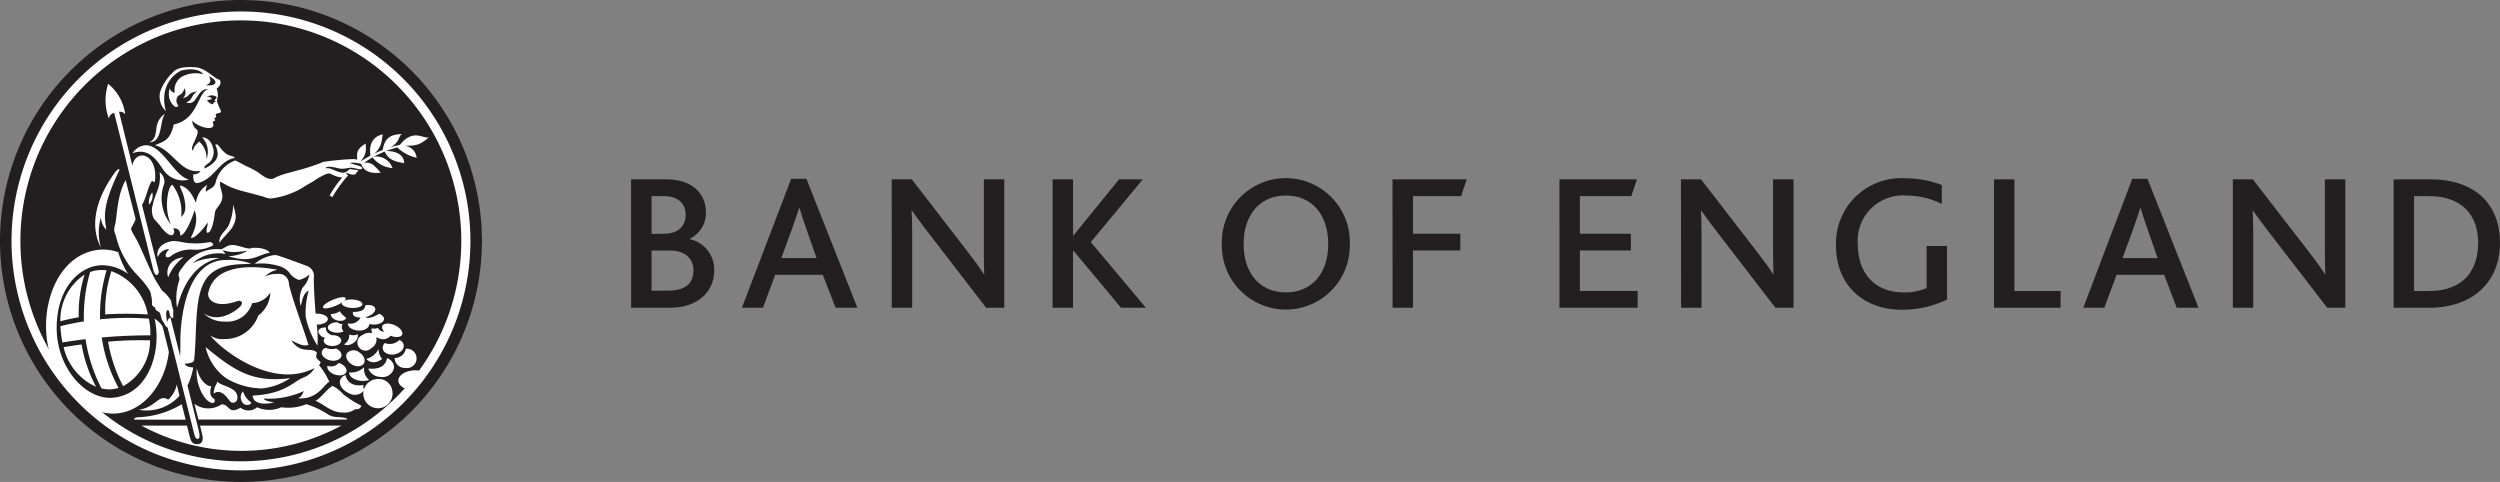 <svg xmlns="http://www.w3.org/2000/svg" width="222.275" height="42.848" viewBox="0 0 222.275 42.848">
    <rect x="0" y="0" width="222.275" height="42.848" fill="#808080" stroke="none"/>
    <defs>
        <style>
            .cls-2{fill:#231f20}.cls-3{fill:#fff}
        </style>
    </defs>
    <g id="Home___Bank_of_England-0" style="mix-blend-mode:luminosity;isolation:isolate">
        <path id="Path_86" d="M185.61 52.75h3.117c2.443 0 3.534 1.388 3.534 2.893a2.53 2.53 0 0 1-1.439 2.391v.033A2.757 2.757 0 0 1 193 60.84c0 1.814-1.351 3.325-3.966 3.325h-3.424zm2.893 4.837c1.282 0 1.956-.659 1.956-1.681 0-.952-.6-1.663-1.956-1.663h-1.073V57.6zm.381 5.054c1.418 0 2.267-.517 2.267-1.814 0-1.091-.813-1.75-2.077-1.75h-1.644v3.579z" class="cls-2" transform="translate(-129.5 -36.804)"/>
        <path id="Path_87" d="M222.583 52.58h1.351l4.535 11.466h-1.938l-1.137-2.926h-4.232l-1.091 2.926H218.2zm2.252 7.05l-.907-2.6c-.329-.937-.487-1.457-.6-1.838h-.045c-.124.4-.3.907-.626 1.838l-.952 2.6z" class="cls-2" transform="translate(-152.238 -36.685)"/>
        <path id="Path_88" d="M262.27 52.75h1.784l5 6.478c.589.762 1.04 1.385 1.406 1.941h.033c-.018-.6-.033-1.249-.033-1.959v-6.46h1.814v11.415h-1.611l-5.194-6.738c-.571-.726-1-1.351-1.4-1.886h-.033c.033.5.051 1.091.051 1.835v6.79h-1.814z" class="cls-2" transform="translate(-182.986 -36.804)"/>
        <path id="Path_89" d="M309.583 52.75h1.817v4.988h.036l4.051-4.988h2.113l-4.622 5.577 4.891 5.837h-2.207l-4.232-5.076h-.036v5.076h-1.814z" class="cls-2" transform="translate(-215.994 -36.804)"/>
        <path id="Path_90" d="M359.36 58.266a5.692 5.692 0 1 1 11.379 0 5.691 5.691 0 1 1-11.379 0zm9.456 0c0-2.582-1.421-4.314-3.758-4.314-2.252 0-3.758 1.645-3.758 4.314s1.511 4.293 3.758 4.293 3.758-1.627 3.758-4.293z" class="cls-2" transform="translate(-250.726 -36.566)"/>
        <path id="Path_91" d="M409.55 52.75h6.6l-.5 1.49h-4.278v3.343h4.208v1.49h-4.208v5.091h-1.814z" class="cls-2" transform="translate(-285.743 -36.804)"/>
        <path id="Path_92" d="M458.65 52.75h6.889l-.5 1.49h-4.571v3.343H465v1.49h-4.534v3.6h5.139v1.49h-6.953z" class="cls-2" transform="translate(-320 -36.804)"/>
        <path id="Path_93" d="M494.39 52.75h1.784l5.006 6.478c.589.762 1.04 1.385 1.4 1.941h.036c-.018-.6-.036-1.249-.036-1.959v-6.46h1.82v11.415h-1.611l-5.189-6.738c-.571-.726-1-1.351-1.4-1.886h-.033c.033.5.051 1.091.051 1.835v6.79H494.4z" class="cls-2" transform="translate(-344.936 -36.804)"/>
        <path id="Path_94" d="M549.863 63.213a9.135 9.135 0 0 1-4 .907c-3.628 0-5.874-2.388-5.874-5.68a5.8 5.8 0 0 1 6.149-6.01 9.157 9.157 0 0 1 3.259.6v1.684a6.865 6.865 0 0 0-3.12-.744 4.015 4.015 0 0 0-4.347 4.329c0 2.6 1.542 4.278 4.072 4.278a4.979 4.979 0 0 0 2.044-.381v-3.744h1.814z" class="cls-2" transform="translate(-376.751 -36.58)"/>
        <path id="Path_95" d="M586.46 52.75h1.814v9.925h4.105v1.49h-5.919z" class="cls-2" transform="translate(-409.173 -36.804)"/>
        <path id="Path_96" d="M617.076 52.58h1.351l4.535 11.466h-1.941l-1.109-2.926h-4.232l-1.088 2.926h-1.872zm2.252 7.05l-.907-2.6c-.326-.937-.484-1.457-.6-1.838h-.036c-.121.4-.3.907-.623 1.838l-.952 2.6z" class="cls-2" transform="translate(-427.495 -36.685)"/>
        <path id="Path_97" d="M656.7 52.75h1.784l5 6.478c.6.762 1.04 1.385 1.4 1.941h.036c-.018-.6-.036-1.249-.036-1.959v-6.46h1.816v11.415h-1.611l-5.189-6.738c-.571-.726-1.007-1.351-1.406-1.886h-.033c.033.5.051 1.091.051 1.835v6.79H656.7z" class="cls-2" transform="translate(-458.18 -36.804)"/>
        <path id="Path_98" d="M704 52.75h3.274c4.051 0 6.182 2.3 6.182 5.632 0 3.392-2.3 5.783-6.321 5.783H704zm3.153 9.925c3.2 0 4.362-1.992 4.362-4.278 0-2.458-1.436-4.157-4.4-4.157h-1.3v8.434z" class="cls-2" transform="translate(-491.181 -36.804)"/>
        <path id="Path_99" d="M0 21.424A21.424 21.424 0 1 0 21.423 0 21.424 21.424 0 0 0 0 21.424" class="cls-2"/>
        <path id="Path_100" d="M3.39 23.779a20.4 20.4 0 1 0 20.4-20.4 20.4 20.4 0 0 0-20.4 20.4" class="cls-3" transform="translate(-2.365 -2.358)"/>
        <path id="Path_101" d="M6 25.6A19.6 19.6 0 1 0 25.606 6 19.6 19.6 0 0 0 6 25.6" class="cls-2" transform="translate(-4.186 -4.186)"/>
        <path id="Path_102" d="M68 104.843c-3.307.423-4.94-.626-7.521-2.763a4.61 4.61 0 0 0 1.88 2.805 6.434 6.434 0 0 0 3.114.871 5.444 5.444 0 0 0 2.527-.913z" class="cls-3" transform="translate(-42.197 -71.221)"/>
        <path id="Path_103" d="M59.246 111.454c.169.024.275-.272.133-.366-.251-.166-.472-.447-.248-1.125-.287.018-.995-.348-1.285-1.584-.162 1.198.566 2.951 1.4 3.075z" class="cls-3" transform="translate(-40.344 -75.617)"/>
        <path id="Path_104" d="M64.908 113.328c-.233-.7-1.6-.8-1.735-1.158-.118.405-.3.423-.333 1.091.6-.49 1.191.3 1.436.653s.855.086.632-.586z" class="cls-3" transform="translate(-43.843 -78.261)"/>
        <path id="Path_105" d="M71.753 116.154c-.133-.221-.423-.215-.753-1.034a.783.783 0 0 0 .067 1.1.5.5 0 0 0 .686-.066z" class="cls-3" transform="translate(-49.401 -80.319)"/>
        <path id="Path_106" d="M54.365 76.46c-3.525 0-4.066 5.178-4.066 7.2 0 .369 0 1.052-.024 1.339l-.859-3.419c-.212 0-.342.49-.3.7l2.391 9.562c.091.327.142.565.369.517s.091-.58.027-.859l-.97-3.869a6.188 6.188 0 0 0 .514-1.617c-.224 0-.689-.067-.756-.336.71-.021.819-.215.831-.326.275-2.461-.027-5.484 1-7.1s3.25-1.369 4.072-1.457a5.564 5.564 0 0 0-2.229-.335z" class="cls-3" transform="translate(-34.262 -53.346)"/>
        <path id="Path_107" d="M40.85 115.339a3.921 3.921 0 0 0 3.606-1.242c-.076-.351-.142-.586-.239-1.007a2.491 2.491 0 0 1-.762 1.348c-.834-.55-1.069.668-2.605.901z" class="cls-3" transform="translate(-28.501 -78.903)"/>
        <path id="Path_108" d="M50.986 70.989c-2.092.333-2.7-.175-3.374-.085-.985.133-1.475.789-1.291 1.424a1.118 1.118 0 0 1 1.025-.723c-.233.245-.384.45-.3.7a.417.417 0 0 0 .466-.1 3.012 3.012 0 0 1 1.938-.55 3.188 3.188 0 0 0 1.768-.372c.119-.091-.135-.309-.232-.294z" class="cls-3" transform="translate(-32.292 -49.462)"/>
        <path id="Path_109" d="M120.034 39.994c-1.23 1.091-1.635.556-2.582.856-.048 0-.021-.115-.073-.094 1.234-1.636 2.172-.575 2.655-.762z" class="cls-3" transform="translate(-81.896 -27.787)"/>
        <path id="Path_110" d="M118.546 43.972a1.179 1.179 0 0 0-1.726-.928 3.444 3.444 0 0 0 1.726.928z" class="cls-3" transform="translate(-81.505 -29.952)"/>
        <path id="Path_111" d="M70.163 87.292c.054-.133.227-.227.054-.357-.6-.456-.112-.656-.3-.822-.6-.447-1.333.233-2.237-1.034.435.181.989.586 1.542.411-.538-1.729-1.542-4.353-1.744-5.441a.888.888 0 0 0-1.013-.874 2.279 2.279 0 0 0-1.115.236 1.96 1.96 0 0 1 1.131-.6c-2.071-.4-5.6-.6-6.17 2.031-.127.6.6 1.442 2.594.747.287-.1.623.118.184.538s-1.9 1.436-3.186.541a2.524 2.524 0 0 0 1.889.741 2.3 2.3 0 0 0 2.418-1.642 1.989 1.989 0 0 0 1.62-.937 2.66 2.66 0 0 1-1.07 2.038 3.137 3.137 0 0 1-3.023 2.095 1.871 1.871 0 0 1-1.258-.323c1.007 1.294 5.544 4.837 9.275 2.905a1.862 1.862 0 0 1-.967.834c-.943.372-1.608 1.457-4.535 1.614.063.934 1.563.726 1.9.6-.568-.085-.865-.193-.907-.339a7.418 7.418 0 0 0 3.561-.668c-.133.3-.212.511-.511.644 1.768.145 2.361-1.315 2.778-1.463a6.711 6.711 0 0 0-.91-1.475z" class="cls-3" transform="translate(-41.792 -54.819)"/>
        <path id="Path_112" d="M65.349 61.971c-.163.417-.967.907-.8 1.569 0-.2.949-1.043 1.17-1.469.459-.886.2-1.17.033-1.971a4.955 4.955 0 0 1-.403 1.871z" class="cls-3" transform="translate(-45.019 -41.932)"/>
        <path id="Path_113" d="M37.9 65.507c.16.193.263.6.481.6-.045-.051.048-.435-.091-.626-.112-.577-.06-.846 0-.889.266-.175.178.456.372.6a.157.157 0 0 0 .2.036 3.138 3.138 0 0 1 0-.65 4.232 4.232 0 0 1-.2-.837 3.089 3.089 0 0 0-.789-.907c-.136-.169-.275-.435-.453-.7-.363-.526-1.019-2.116-1.6-3.38-.39-.862-.822-1.294-.689-1.536a4.779 4.779 0 0 0 .375-.753c-.151-.6-.629-2.437-.889-3.47-.8 1.43-.756 3.325-.943 3.978s.048.759.1 1.088a7.461 7.461 0 0 0 1.7 3.189c.348.36 1.391 1.466 1.391 1.92a3.325 3.325 0 0 1 .1.907c.054.172.148.145.251.251.048.051.06.23.172.284a1.049 1.049 0 0 1 .245.154c.078.088.167.634.267.741z" class="cls-3" transform="translate(-23.446 -36.985)"/>
        <path id="Path_114" d="M58.558 72.323c-.3.221-1.233-.33-1.871-.251-.432.066-.65.339-.874.372a3.674 3.674 0 0 0-3.464 1.684 1.2 1.2 0 0 0-.3.532c-.027.23.163.3.03.635a5.109 5.109 0 0 0-.163 2.349c.245-.868.979-3.851 3.785-4.42a4.848 4.848 0 0 0-2.4.456 3.462 3.462 0 0 1 2.923-.825c.042 0-.175-.175-.251-.345a2.793 2.793 0 0 0 .967.178 10.113 10.113 0 0 0 1.252-.115 3.628 3.628 0 0 1-1.729.484c2.158.668 2.56-.133 3.694-.3-.157-.301-.849-.5-1.599-.434z" class="cls-3" transform="translate(-36.173 -50.279)"/>
        <path id="Path_115" d="M34.723 83.6a5.077 5.077 0 0 0-3.241-3.851 11.7 11.7 0 0 0-.55 3.845 30.876 30.876 0 0 1 3.791.006z" class="cls-3" transform="translate(-21.579 -55.642)"/>
        <path id="Path_116" d="M31.79 100.2a13.425 13.425 0 0 0 1.336 3.96 4.653 4.653 0 0 0 2.4-4.075 31.291 31.291 0 0 0-3.733.115z" class="cls-3" transform="translate(-22.18 -69.823)"/>
        <path id="Path_117" d="M19.915 80.74a4.856 4.856 0 0 0-2.155 4.154c.435-.112 1.052-.263 1.635-.351a11.264 11.264 0 0 1 .52-3.803z" class="cls-3" transform="translate(-12.391 -56.332)"/>
        <path id="Path_118" d="M18.71 101.552a5.112 5.112 0 0 0 2.884 3.522 12.609 12.609 0 0 1-1.285-3.764c-.709.097-1.209.175-1.599.242z" class="cls-3" transform="translate(-13.054 -70.684)"/>
        <path id="Path_119" d="M50.673 75.64c-1.605.212-1.511 1.493-1.369 1.784a4.1 4.1 0 0 1 1.369-1.784z" class="cls-3" transform="translate(-34.349 -52.774)"/>
        <path id="Path_120" d="M43.8 57.672a1.155 1.155 0 0 0 .287-1.082 1.409 1.409 0 0 0-.287 1.082z" class="cls-3" transform="translate(-30.551 -39.483)"/>
        <path id="Path_121" d="M114.221 39.39c-1.085.048-1.569.39-1.741 1.533 1.768-.668 1.32-1.349 1.741-1.533z" class="cls-3" transform="translate(-78.477 -27.482)"/>
        <path id="Path_122" d="M50.386 45.809c-.106.638-.647.644-.868.934-.085-.118.033-.475.1-.623a2.116 2.116 0 0 0-1 1.6c-.166-.278-.456-1.209-1.279-1.512-.251-.088-.121.163 0 .423a3.888 3.888 0 0 1 .333 1.493 1.109 1.109 0 0 1-.372.849 4 4 0 0 0-.786-2.854c-.333 0-.822 2.025-.124 3.528a3.706 3.706 0 0 1-.59-3.657 1.073 1.073 0 0 0-.423-1c.178 1.315-.39 1.814-.6 2.9a1.646 1.646 0 0 0 .079 1.209c.178.245.5.547.6.7s.6.8.967.8c.3 0 .3-.453.163-.6a.568.568 0 0 1 .484.136c.245.254.076.484.166.478.475-.033 1.109-1.72 1.255-2.243.5 1.342-.463 2.479-.3 2.476.42 0 1.209-.979 1.448-1.357a.475.475 0 0 1 0 .224c-.076.3-.142.668 0 .668.4 0 .6-1.276.656-1.771s.713-.756.665-1.566c-.018-.3-.3-.922-.187-1.209.3.166.523.3.716.393a7.359 7.359 0 0 0 1.14.417c.723.187 1.726.459 1.986.529a2.337 2.337 0 0 0 .632.166 7.159 7.159 0 0 0 2.923-1.013c.163-.127.638-.375.94-.559a5.193 5.193 0 0 1 1.137-.626.463.463 0 0 1 .4.027 2.418 2.418 0 0 0 .97.3 10.257 10.257 0 0 0-1.117 1.585 1.122 1.122 0 0 0 .239.157 11.46 11.46 0 0 1 1.4-1.929c.033-.033-.19-.076-.157-.224.021-.024.46.224.75.133.018-.018.142 0 .127-.16.142-.048.181-.172.166-.2a5.167 5.167 0 0 0-.738-.1c-.036 0-.154.067-.13.148-.066 0-.166.033-.172.1-.65.269-1.33-.481-1.868-.32.181-.351 1.058.024 1.463.033.559 0 .653-.218 1.4.018.459.1.556-.106.218-.242-.263-.109-.713-.193-.907-.3a2.418 2.418 0 0 1 1.088.121c.088 0 .066-.042.085-.067a9.3 9.3 0 0 1 3.3-1.49l.027-.178a10.147 10.147 0 0 0-3.461 1.439 3.223 3.223 0 0 0-.671-.163 23.5 23.5 0 0 0-2.721.251c-1.968.819-3.473.937-4.341 1.436-.493.287-1.128-.272-1.336-.417a5.687 5.687 0 0 0-1.091-.6c-.16-.07-.925-.511-1.079-.541a2.739 2.739 0 0 0-1.705 1.85z" class="cls-3" transform="translate(-31.19 -29.687)"/>
        <path id="Path_123" d="M41.827 45.051a2.074 2.074 0 0 0 2.173.714c-1.3-.284-2.3-2.966-3.779-3.05a1.461 1.461 0 0 0-1.248.713c1.669-.647 2.443 1.152 2.854 1.623z" class="cls-3" transform="translate(-27.189 -29.8)"/>
        <path id="Path_124" d="M109.98 39.55c-.245 0-1.4.336-1.091 1.962 1.205-.804.936-1.717 1.091-1.962z" class="cls-3" transform="translate(-75.935 -27.594)"/>
        <path id="Path_125" d="M105.8 42.2c-1.034.553-.753 1.115-.774 1.512l.257.1c.766-.766.417-1.422.517-1.612z" class="cls-3" transform="translate(-73.262 -29.443)"/>
        <path id="Path_126" d="M70.585 120.042c-.6-.145-1.022.027-1.581-.357a7.478 7.478 0 0 0-1.868-.868 4.274 4.274 0 0 1-2.228.272 2.6 2.6 0 0 1-2.155 0 1.155 1.155 0 0 1-1.472.039c-1.091.644-.934-.284-1.672-.3a2.116 2.116 0 0 1-2.418-.036c.1.423.236.907.351 1.391H70.7s.22-.063-.115-.141z" class="cls-3" transform="translate(-39.901 -82.88)"/>
        <path id="Path_127" d="M59.371 125.17H46.8l.215.88c.1.5-.091.786-.478.774s-.517-.172-.641-.641l-.257-1.013H41.59a18.706 18.706 0 0 0 17.781 0z" class="cls-3" transform="translate(-29.017 -87.331)"/>
        <path id="Path_128" d="M29.746 50.039c-2.775 3.851-1.484 6.179-1.239 6.672a4.741 4.741 0 0 1 0-2.684 1.617 1.617 0 0 0 .469 1.091c-.088-.979-.511-1.814 1.146-5.239.117-.251-.146-.157-.376.16z" class="cls-3" transform="translate(-19.531 -34.7)"/>
        <path id="Path_129" d="M24.456 82.494c-.094-.411-.405-1.666-.562-2.261a2.083 2.083 0 0 0-.71-.7c.027.124.054.248.076.378a7.349 7.349 0 0 1 .067 1.941c-.206 2.137-1.309 4.338-3.646 4.689-2.53.378-5.263-2.609-5.2-6.315s2.27-5.411 3.957-5.441a3.879 3.879 0 0 1 2.388.774 8.038 8.038 0 0 1-.874-1.941 4.178 4.178 0 0 0-1.49-.227c-3.879.215-5.608 5.067-4.683 8.885a8.576 8.576 0 0 0 2.186 4.081 5.376 5.376 0 0 0 2.606 1.512c2.977.668 5.474-1.998 5.885-5.375z" class="cls-3" transform="translate(-9.441 -51.2)"/>
        <path id="Path_130" d="M31.811 27.243c.054.157 3.41 13.67 3.489 13.984.06.236.184.459.3.435s.233-.172.142-.493c0 0-1.4-5.511-1.451-5.744.417-.668.511-1.648.907-2.152.236.323.263-.015.269-.269.042-1.687-.88-1.953-1.076-1.965-.816-.051-.961.889-.961.889l-1.185-4.779a.629.629 0 0 1 .55.218 4.178 4.178 0 0 0-1.512-2.7 4.689 4.689 0 0 0 .06 3.086.635.635 0 0 1 .466-.514z" class="cls-3" transform="translate(-21.665 -17.212)"/>
        <path id="Path_131" d="M43.706 118.89a8.1 8.1 0 0 1-3.724 1.149c-.5 0-.517.157-.49.221h4.562s-.261-1.034-.348-1.37z" class="cls-3" transform="translate(-27.548 -82.949)"/>
        <path id="Path_132" d="M113.1 44.407c1.56-.039 1.762.744 1.738 1.1-.138-.13-1.338-.015-1.738-1.1z" class="cls-3" transform="translate(-78.91 -30.982)"/>
        <path id="Path_133" d="M109.49 46.078a2.43 2.43 0 0 0 1.793.979 1.512 1.512 0 0 0-1.793-.979z" class="cls-3" transform="translate(-76.391 -32.118)"/>
        <path id="Path_134" d="M107.221 47.937a1.312 1.312 0 0 0-1-.1s.109 1.046 1.735.843a5.423 5.423 0 0 0-.735-.743z" class="cls-3" transform="translate(-74.11 -33.33)"/>
        <path id="Path_135" d="M95.143 115.854a1.6 1.6 0 0 0 1.158-.3.432.432 0 0 0 .535-.3 8.853 8.853 0 0 1-1.632-1.037 2.986 2.986 0 0 0-.928-.723c-.469.224-1.182 1.248-1.536 1.312.822.35 1.409 1.045 2.403 1.048z" class="cls-3" transform="translate(-64.705 -79.182)"/>
        <path id="Path_137" d="M98.681 92.117c-.054.227-.405.336-.78.245s-.632-.351-.577-.577a1.382 1.382 0 0 0 .78-.245 2.019 2.019 0 0 0 .577.577z" class="cls-3" transform="translate(-67.897 -63.867)"/>
        <path id="Path_138" d="M101.657 98.331a1 1 0 0 0 .771-.021.786.786 0 0 1-.329.729c-.326.263-.762.3-.889.154a.871.871 0 0 0 .447-.862z" class="cls-3" transform="translate(-70.614 -68.591)"/>
        <path id="Path_139" d="M95.89 102.363c.33.154.526.426.472.677-.076.3-.523.487-1 .378s-.813-.456-.741-.774a.511.511 0 0 1 .342-.345 1.421 1.421 0 0 0 .927.064z" class="cls-3" transform="translate(-66.007 -71.375)"/>
        <path id="Path_140" d="M94.9 96.989h-.045c-.447-.166-.55-.4-.529-.689-.233 0-.716.039-.674.411a.71.71 0 0 0 .6.5.372.372 0 0 0-.127.269c0 .266.354.478.783.472s.774-.227.771-.493-.347-.476-.779-.47z" class="cls-3" transform="translate(-65.341 -67.188)"/>
        <path id="Path_141" d="M103.387 104.211c-.181.3-.662.329-1.076.076s-.6-.7-.417-.995a.784.784 0 0 1 1.076-.076c.414.254.601.699.417.995z" class="cls-3" transform="translate(-71.04 -71.895)"/>
        <path id="Path_142" d="M109.428 112.611a1.3 1.3 0 1 1-1.294-1.146 1.224 1.224 0 0 1 1.294 1.146z" class="cls-3" transform="translate(-74.536 -77.768)"/>
        <path id="Path_143" d="M114.048 100a.6.6 0 0 1 .384.426c.073.369-.3.747-.8.846s-.986-.118-1.058-.487a.6.6 0 0 1 .175-.517 1.212 1.212 0 0 0 1.299-.268z" class="cls-3" transform="translate(-78.54 -69.77)"/>
        <path id="Path_144" d="M117 104.268a.907.907 0 0 1-.946-.883 1.016 1.016 0 0 0 1-.825.862.862 0 1 1-.051 1.708z" class="cls-3" transform="translate(-80.968 -71.553)"/>
        <path id="Path_145" d="M108.32 106.244c1.245.112 1.563-.429 1.675-.934a1.51 1.51 0 0 1 .184.1.862.862 0 0 1 .429.786 1.056 1.056 0 0 1-1.242.786 1.167 1.167 0 0 1-1.046-.738z" class="cls-3" transform="translate(-75.575 -73.475)"/>
        <path id="Path_146" d="M100.006 110.71a.7.7 0 0 1 .472-.39c0 .242.3 1.094 1.59.88a.4.4 0 0 0 .079.42 1.032 1.032 0 0 1-1.4.3c-.587-.258-.922-.79-.741-1.21z" class="cls-3" transform="translate(-69.74 -76.97)"/>
        <path id="Path_147" d="M97.963 107.523c-.088.3-.538.405-1 .26s-.765-.5-.677-.786a.916.916 0 0 0 1-.257c.465.142.768.496.677.783z" class="cls-3" transform="translate(-67.168 -74.472)"/>
        <path id="Path_148" d="M104.464 109.14a1.959 1.959 0 0 1-.547.079c-.683 0-1.236-.339-1.236-.753a1.705 1.705 0 0 0 1.336-.466 1.248 1.248 0 0 0 .447 1.14z" class="cls-3" transform="translate(-71.64 -75.352)"/>
        <path id="Path_149" d="M105.073 90.493c-.6.369-1.037.435-1.209.3.544-.145.928-.487.856-.762s-.429-.348-.871-.3c-.039.263-.133.6-1.091.6a.32.32 0 0 0-.018.2c.054.2.326.3.68.3a1.013 1.013 0 0 1-1.14.517c0 .33.4.6.925.638s.967-.221.982-.55v-.033a1.735 1.735 0 0 0 .32.048c.532.03.979-.19.995-.493.019-.169-.16-.358-.429-.465z" class="cls-3" transform="translate(-71.361 -62.597)"/>
        <path id="Path_150" d="M81.412 80.694c0-.272-.447-.49-1-.49h-.088c-.085-1.176-.172-2.464-.157-3.207a.94.94 0 0 0-.6-1.025c-.49-.181-2.255-.856-2.811-.982a3.333 3.333 0 0 0-1.841.783c.16 0 .2-.027.342-.024a5.282 5.282 0 0 1 1.687.19 1.9 1.9 0 0 1 1 .565 1.734 1.734 0 0 0 .907.707 2.076 2.076 0 0 0 .928-.49 2.219 2.219 0 0 1-.6 1.161 2.137 2.137 0 0 0-.178 1.626c.133-.333.142-1.043.713-1.357a7.031 7.031 0 0 0-.269 2.337 7.483 7.483 0 0 0 1.046 2.56 10.437 10.437 0 0 0-.063-1.865h.021c.516-.002.963-.22.963-.489z" class="cls-3" transform="translate(-52.265 -52.32)"/>
        <path id="Path_151" d="M108.812 102.63a1.6 1.6 0 0 1-1.082.883.894.894 0 0 0 1.128.172 1.182 1.182 0 0 0 .284-.163 1.406 1.406 0 0 1-.33-.892z" class="cls-3" transform="translate(-75.163 -71.605)"/>
        <path id="Path_152" d="M108.468 95.3c-.49-.209-.976-.169-1.085.088a.541.541 0 0 0 .187.5.6.6 0 0 1-.559-.333.952.952 0 0 1-.556.033.55.55 0 0 0 .06.447.961.961 0 0 0-.855.139.721.721 0 1 0 .777 1.161.868.868 0 0 0 .417-.967 1.118 1.118 0 0 0 .251.115.856.856 0 0 0 1.016-.236c.475.187.934.142 1.037-.1s-.194-.638-.69-.847z" class="cls-3" transform="translate(-73.402 -66.398)"/>
        <path id="Path_153" d="M50.787 27.413c-.659-.481-.674-.97-.992-.813.4.871.323 1.493-.946 2.116-.088-.233.236-.366.49-.6a1.356 1.356 0 0 0 .224-1.357c-.033-.136-.3-.825-.934-.813a1.865 1.865 0 0 1 .39 1.932 1.952 1.952 0 0 0-.659-1.563c-.145.178-.5.4-.526.81-.423-.221.577-1.339.369-1.835a1.034 1.034 0 0 1-.456-.825 2.319 2.319 0 0 0 1.3.635c.254.039.517 0 .568-.166s-.039-.215-.03-.3 0-.145.16-.139a.181.181 0 0 0-.091-.26.23.23 0 0 0 .236-.145c-.033-.057-.073-.1-.036-.187.067-.163.414-.063.441-.242.015-.1-.054-.187-.1-.3-.076-.169-.079-.169-.218-.508-.07-.172.021-.336.051-.6a1.868 1.868 0 0 0-.109-.647c.444-.3.4-.732.209-.8-.469-.133-1.179-1.025-2.095-1.091-.7-.051-1.62-.048-2.037.484a4.49 4.49 0 0 0-1.085 1.638 1.79 1.79 0 0 0 .5 1.775 3.627 3.627 0 0 1-.151-1.239 2.723 2.723 0 0 1 1.493-2.364c.726-.19 1.663-.175 1.962.326a2.473 2.473 0 0 0-1.635.1 1.354 1.354 0 0 0-.88 1.536.453.453 0 0 1-.429-.4 1.418 1.418 0 0 0 .42 1.632c.157.106.369 0 .3-.118a.639.639 0 0 1 .036-.859.825.825 0 0 0 .517-.65.674.674 0 0 1-.133.886c.719-.169.351-.481 1.285-.6-.577.336-.378.774-.992.973 1.061.384.886-1.3 2.028-1.173-.995.1-.886 2.681-3.129 3.138-.3 1.4-.856 1.493-1.66 1.838 1.632.478 2.307 2.594 4.042 2.282a.623.623 0 0 1-.644.3c-.024.444.036.807.372.789 1.512-.333 1.886-1.986 3.325-2.237-.083-.193-.506-.159-.751-.359zm-1.838-6.1c.5-.166.469-.45.281-.813.87.429.756.912-.281.813zm.532 1.242c.033 0-.033-.248-.435-.224.511-.275.88 0 .871.057-.027.124-.166.184-.178.281 0 .039.088.067.112.106a1.49 1.49 0 0 0-.175.039c0 .039-.06.178-.1.184-.251 0-.4-.278-.559-.326.032.016.192-.087.464-.117zm-4.157 1.279c-1.249.907-.36 2.01-1.385 2.554 1.195-.039.872-1.753 1.386-2.554z" class="cls-3" transform="translate(-30.657 -13.731)"/>
        <path id="Path_154" d="M25.164 79.587a2.966 2.966 0 0 1 1.46-.145 13.662 13.662 0 0 0 1.062 10.448 2.808 2.808 0 0 1-1.512.048 13.94 13.94 0 0 1-1.01-10.351z" class="cls-3" transform="translate(-17.147 -55.403)"/>
        <path id="Path_155" d="M17.76 94.237a10.782 10.782 0 0 0 .178 1.448 47.675 47.675 0 0 1 7.82-.632 6.252 6.252 0 0 0-.133-1.484 25.025 25.025 0 0 0-7.865.668z" class="cls-3" transform="translate(-12.391 -65.237)"/>
        <path id="Path_156" d="M119.448 109.062a15.991 15.991 0 0 1-1.36 1.587c-.544-.133-.928-.453-.928-.822 0-.493.677-.907 1.512-.907a2.318 2.318 0 0 1 .776.142z" class="cls-3" transform="translate(-81.743 -75.993)"/>
        <path id="Path_157" d="M102.351 88.491c0 .209-.426.357-.934.336s-.907-.209-.907-.417.45-.36.94-.336.91.209.901.417z" class="cls-3" transform="translate(-70.126 -61.447)"/>
        <path id="Path_158" d="M97 87.483c-.063-.154-.562-.094-1.118.136s-.952.538-.9.692.565.091 1.119-.136.967-.538.899-.692z" class="cls-3" transform="translate(-66.27 -60.977)"/>
        <path id="Path_159" d="M97.744 94.935a.5.5 0 0 0 .085.659 1.294 1.294 0 0 1-.568.121c-.466 0-.84-.209-.84-.463s.375-.463.84-.463a.6.6 0 0 0 .483.146z" class="cls-3" transform="translate(-67.272 -66.135)"/>
    </g>
</svg>
